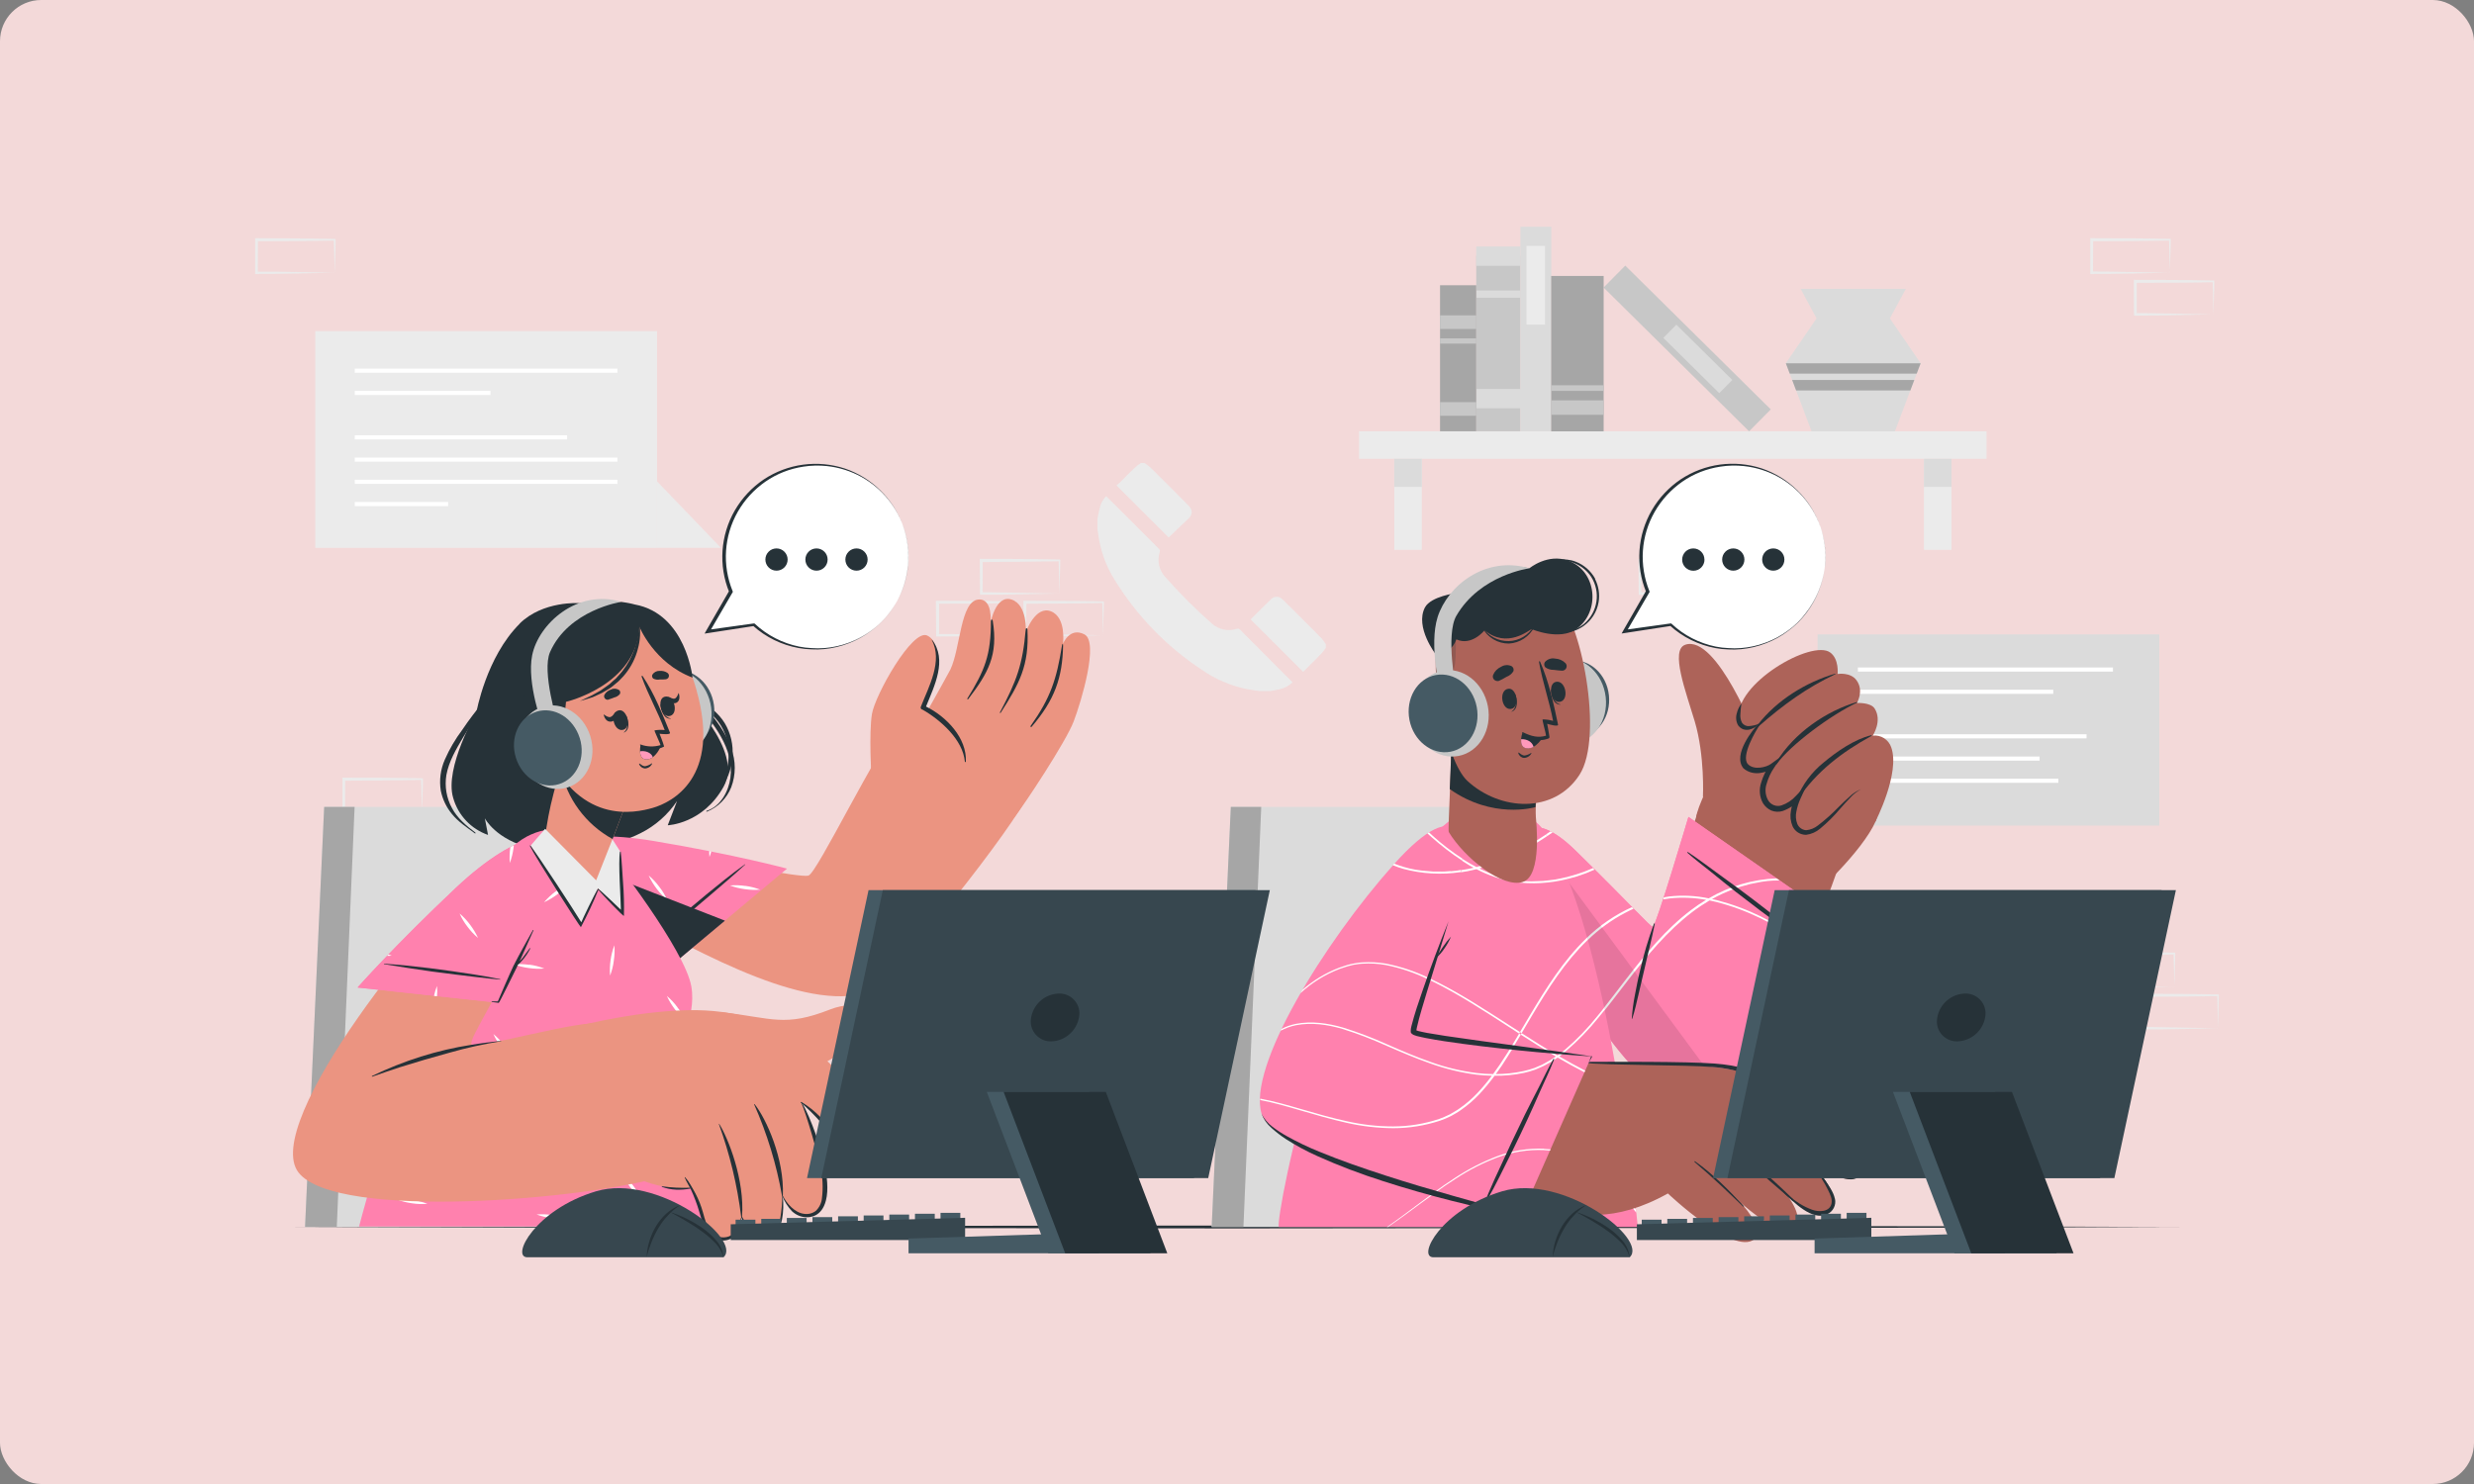 <?xml version="1.0" encoding="UTF-8"?>
<svg xmlns="http://www.w3.org/2000/svg" viewBox="0 0 300 180">
  <rect x="0" y="0" width="300" height="180" fill="#808080" stroke="none"/>
  <defs>
    <style>
      .cls-1 {
        fill: #ebebeb;
      }

      .cls-2 {
        fill: #f3d9d9;
      }

      .cls-3 {
        fill: #fff;
      }

      .cls-4 {
        fill: #eb9481;
      }

      .cls-5 {
        fill: #ff99ba;
      }

      .cls-6 {
        fill: #ff81ae;
      }

      .cls-7 {
        fill: #a6a6a6;
      }

      .cls-8 {
        fill: #ad6359;
      }

      .cls-9 {
        fill: #c7c7c7;
      }

      .cls-10 {
        fill: #dbdbdb;
      }

      .cls-11 {
        fill: #37474f;
      }

      .cls-12 {
        fill: #455a64;
      }

      .cls-13, .cls-14 {
        fill: #263238;
      }

      .cls-14 {
        opacity: .2;
      }

      .cls-14, .cls-15 {
        isolation: isolate;
      }

      .cls-15 {
        opacity: .1;
      }
    </style>
  </defs>
  <g id="BG">
    <rect class="cls-2" width="300" height="180" rx="5" ry="5"></rect>
  </g>
  <g id="illustrations">
    <g>
      <g id="freepik--background-complete--inject-18">
        <path class="cls-1" d="m263.67,119.67l-4.7.1-2.38.04c-.8.02-1.6,0-2.4.02h-.16v-.16l-.02-4.02v-.18h.18l4.74.02c1.58,0,3.16.04,4.74.06h.1v.1c0,.68-.03,1.36-.05,2.03l-.05,1.99Zm0,0l-.05-2.02c-.02-.67-.04-1.32-.05-1.98l.1.1c-1.58.02-3.16.06-4.74.06l-4.74.02.18-.18v4.01l-.16-.16c.78,0,1.56,0,2.35.02l2.33.06,4.79.08Z"></path>
        <path class="cls-1" d="m258.38,124.72l-4.7.1-2.39.04c-.79,0-1.6,0-2.4.02h-.16v-4.35h.18l4.74.03c1.58,0,3.16.04,4.74.06h.1v.1c0,.68-.03,1.36-.05,2.03l-.08,1.98Zm0,0l-.05-2.02c-.02-.67-.04-1.32-.05-1.98l.1.1c-1.58.02-3.16.06-4.74.06l-4.74.02.18-.18v4.01l-.16-.16c.78,0,1.56,0,2.35.02l2.35.04,4.77.1Z"></path>
        <path class="cls-1" d="m268.96,124.72l-4.7.1-2.38.04c-.8,0-1.6,0-2.4.02h-.16v-.16l-.02-4.01v-.18h.18l4.74.03c1.58,0,3.16.04,4.74.06h.1v.1c0,.68-.03,1.36-.05,2.03l-.05,1.98Zm0,0l-.05-2.02c0-.67-.04-1.32-.05-1.98l.1.1c-1.58.02-3.16.06-4.74.06l-4.74.02.18-.18v4.01l-.16-.16c.78,0,1.56,0,2.35.02l2.36.04,4.76.1Z"></path>
        <path class="cls-1" d="m128.47,71.99l-4.7.1-2.38.04h-2.56v-.16l-.02-4.01v-.18h.18l4.74.02c1.58,0,3.16.04,4.74.06h.1v.1c0,.68-.03,1.35-.05,2.02l-.05,2.01Zm0,0l-.05-2.03c0-.67-.04-1.32-.05-1.98l.1.1c-1.58,0-3.16.06-4.74.06l-4.74.03.18-.18-.02,4.01-.16-.16c.78,0,1.56,0,2.35.02l2.36.04,4.78.1Z"></path>
        <path class="cls-1" d="m123.17,77.05l-4.7.1-2.39.04c-.79,0-1.6,0-2.4.02h-.16v-.16l-.03-4v-.18h.18l4.74.02c1.58,0,3.16.04,4.74.06h.1v.1c0,.68-.03,1.35-.05,2.02l-.05,1.98Zm0,0l-.05-2.03c-.02-.67-.04-1.32-.05-1.98l.1.1c-1.58.02-3.16.06-4.74.06l-4.74.03.18-.18v4.01s-.17-.16-.17-.16c.78,0,1.56,0,2.35.02l2.35.04,4.77.1Z"></path>
        <path class="cls-1" d="m133.76,77.05l-4.7.1-2.38.04c-.8,0-1.6,0-2.4.02h-.16v-.16l-.02-4v-.18h.18l4.74.02c1.58,0,3.16.04,4.74.06h.1v.1c0,.68-.03,1.35-.05,2.02l-.05,1.98Zm0,0l-.05-2.03c0-.67-.04-1.32-.05-1.98l.1.1c-1.58.02-3.16.06-4.74.06l-4.74.03.18-.18-.02,4.01-.16-.16c.78,0,1.56,0,2.35.02l2.36.04,4.78.1Z"></path>
        <path class="cls-1" d="m51.16,98.51l-4.7.1-2.39.04c-.79,0-1.6,0-2.4.02h-.14v-4.35h.18l4.74.02c1.58,0,3.16.04,4.74.06h.1v.1c0,.68-.03,1.35-.05,2.02l-.09,1.99Zm0,0l-.05-2.03c0-.67-.04-1.32-.05-1.98l.1.1c-1.58.02-3.16.06-4.74.06l-4.74.03.18-.18-.02,4.01-.16-.16c.78,0,1.56,0,2.35.02l2.35.04,4.78.1Z"></path>
        <path class="cls-1" d="m208.35,71.99l-4.7.1-2.38.04c-.8.02-1.6,0-2.4.02h-.16v-.16l-.02-4.01v-.18h.18l4.74.02c1.58,0,3.16.04,4.74.06h.1v.1c0,.68-.03,1.36-.05,2.02l-.05,1.99Zm0,0l-.05-2.02c-.02-.67-.04-1.33-.05-1.98l.1.1c-1.58.02-3.16.06-4.74.06l-4.74.02.18-.18-.02,4.01-.16-.16c.78,0,1.56,0,2.35.02l2.36.04,4.78.1Z"></path>
        <path class="cls-1" d="m263.12,33.08l-4.7.1-2.39.04c-.79,0-1.6,0-2.4.02h-.16v-4.35h.18l4.74.02c1.58,0,3.16.04,4.74.06h.1v.1c0,.68-.03,1.36-.05,2.02l-.08,1.98Zm0,0l-.05-2.02c-.02-.67-.04-1.33-.05-1.98l.1.1c-1.58,0-3.16.06-4.74.06l-4.74.02.18-.18-.02,4.01-.16-.16c.78,0,1.56,0,2.35.02l2.35.04,4.78.1Z"></path>
        <path class="cls-1" d="m268.41,38.13l-4.7.1-2.38.04c-.8.02-1.6,0-2.4.02h-.16v-.16l-.02-4.01v-.18h.18l4.74.02c1.58,0,3.16.04,4.74.06h.1v.1c0,.68-.03,1.36-.05,2.02l-.05,1.99Zm0,0l-.05-2.02c0-.67-.04-1.33-.05-1.98l.1.1c-1.58.02-3.16.06-4.74.06l-4.74.02.18-.18v4.01l-.16-.16c.78,0,1.56,0,2.35.02l2.36.04,4.76.1Z"></path>
        <path class="cls-1" d="m40.58,33.08l-4.7.1-2.38.04c-.79,0-1.6,0-2.4.02h-.16v-4.35h.18l4.74.03c1.58,0,3.16.04,4.74.06h.1v.1c0,.68-.03,1.36-.05,2.03l-.07,1.98Zm0,0l-.05-2.02c0-.67-.04-1.33-.05-1.98l.1.1c-1.58.02-3.16.06-4.74.06l-4.74.02.18-.18-.02,4.01-.16-.14h2.34l2.36.04,4.78.1Z"></path>
        <g id="freepik--ZZtZDI--inject-18">
          <path class="cls-1" d="m156.72,82.78c-.44.42-.98.7-1.58.83-.36.09-.76.15-1.14.21h-1.3c-.53-.08-1.07-.15-1.59-.25-1.94-.42-3.78-1.21-5.41-2.35-4.29-2.84-7.9-6.58-10.58-10.96-.9-1.45-1.52-3.05-1.83-4.73-.08-.44-.14-.88-.21-1.33v-1.3c.11-.5.19-1,.33-1.49.13-.46.38-.88.72-1.22.06.06.12.1.18.16,2.06,2.06,4.13,4.12,6.19,6.18.14.11.19.3.12.47-.32,1.04-.07,2.17.67,2.97,1.76,2,3.65,3.89,5.65,5.65.81.74,1.95.99,3,.66.15-.04.26-.06.39.06,2.11,2.12,4.22,4.23,6.34,6.35.01.01.03.04.06.08Z"></path>
          <path class="cls-1" d="m160.77,78.15v.43c-.19.27-.39.53-.61.77-.64.66-1.3,1.3-1.94,1.95l-.2.19-6.37-6.36c.83-.82,1.67-1.67,2.52-2.49.38-.36.98-.33,1.34.05,0,0,.01.01.02.02.48.47.95.94,1.43,1.41,1.11,1.11,2.22,2.21,3.32,3.33.18.22.34.45.48.69Z"></path>
          <path class="cls-1" d="m144.08,62.94c-.79.76-1.59,1.51-2.37,2.25l-6.32-6.31c.14-.13.3-.26.45-.4.58-.58,1.15-1.17,1.74-1.73.24-.21.49-.41.76-.59h.43c.24.15.47.31.69.5,1.55,1.53,3.09,3.07,4.62,4.62.58.58.58,1.1,0,1.67Z"></path>
        </g>
        <polygon class="cls-1" points="38.23 66.45 79.67 66.45 79.67 40.16 38.23 40.16 38.23 40.16 38.23 66.45 38.23 66.45"></polygon>
        <polygon class="cls-1" points="87.42 66.45 79.67 66.45 79.67 58.38 87.42 66.45"></polygon>
        <rect class="cls-3" x="43.02" y="44.71" width="31.85" height=".5"></rect>
        <rect class="cls-3" x="43.02" y="47.41" width="16.46" height=".5"></rect>
        <rect class="cls-3" x="43.02" y="52.8" width="25.75" height=".5"></rect>
        <rect class="cls-3" x="43.02" y="55.5" width="31.85" height=".5"></rect>
        <rect class="cls-3" x="43.02" y="58.19" width="31.85" height=".5"></rect>
        <rect class="cls-3" x="43.02" y="60.89" width="11.32" height=".5"></rect>
        <rect class="cls-10" x="220.4" y="76.95" width="41.44" height="23.19"></rect>
        <polygon class="cls-10" points="212.64 100.14 220.4 100.14 220.4 92.06 212.64 100.14"></polygon>
        <rect class="cls-3" x="225.29" y="89.06" width="27.73" height=".5"></rect>
        <rect class="cls-3" x="225.29" y="91.76" width="22.03" height=".5"></rect>
        <rect class="cls-3" x="225.29" y="83.66" width="23.69" height=".5"></rect>
        <rect class="cls-3" x="225.29" y="80.96" width="30.93" height=".5"></rect>
        <rect class="cls-3" x="225.29" y="94.45" width="24.31" height=".5"></rect>
        <rect class="cls-1" x="164.8" y="52.31" width="76.09" height="3.34"></rect>
        <rect class="cls-1" x="169.07" y="55.65" width="3.34" height="11.04"></rect>
        <rect class="cls-10" x="169.07" y="55.65" width="3.34" height="3.41"></rect>
        <rect class="cls-1" x="233.3" y="55.65" width="3.34" height="11.04"></rect>
        <rect class="cls-10" x="233.3" y="55.65" width="3.34" height="3.41"></rect>
        <rect class="cls-9" x="179.01" y="31.04" width="5.36" height="21.27"></rect>
        <rect class="cls-10" x="179.01" y="29.9" width="5.36" height="2.34"></rect>
        <rect class="cls-10" x="179.01" y="35.24" width="5.36" height=".87"></rect>
        <rect class="cls-10" x="179.01" y="47.18" width="6.02" height="2.34"></rect>
        <rect class="cls-10" x="184.37" y="27.5" width="3.74" height="24.81"></rect>
        <rect class="cls-1" x="185.1" y="29.83" width="2.25" height="9.54"></rect>
        <rect class="cls-9" x="202.72" y="29.86" width="3.74" height="24.81" transform="translate(30.7 158.05) rotate(-45.33)"></rect>
        <rect class="cls-10" x="204.76" y="38.76" width="2.25" height="9.54" transform="translate(30.18 159.35) rotate(-45.33)"></rect>
        <rect class="cls-7" x="188.1" y="33.47" width="6.36" height="18.85"></rect>
        <rect class="cls-9" x="188.1" y="48.56" width="6.36" height="1.75"></rect>
        <rect class="cls-9" x="188.1" y="46.73" width="6.36" height=".68"></rect>
        <rect class="cls-7" x="174.62" y="34.6" width="4.39" height="17.71"></rect>
        <rect class="cls-9" x="174.62" y="48.78" width="4.39" height="1.65"></rect>
        <rect class="cls-9" x="174.62" y="38.25" width="4.39" height="1.65"></rect>
        <rect class="cls-9" x="174.62" y="41.04" width="4.39" height=".64"></rect>
        <polygon class="cls-10" points="232.9 44.06 232.42 45.32 232.13 46.09 231.65 47.36 229.78 52.31 219.67 52.31 217.8 47.36 217.32 46.09 217.03 45.32 216.55 44.06 220.28 38.62 218.34 35.03 231.11 35.03 229.17 38.62 232.9 44.06"></polygon>
        <polygon class="cls-7" points="232.9 44.06 232.42 45.32 217.03 45.32 216.55 44.06 232.9 44.06"></polygon>
        <polygon class="cls-7" points="232.13 46.09 231.65 47.36 217.8 47.36 217.32 46.09 232.13 46.09"></polygon>
      </g>
      <g id="freepik--Table--inject-18">
        <polygon class="cls-13" points="35.74 148.82 64.31 148.74 92.89 148.7 150.03 148.65 207.18 148.7 235.75 148.74 264.32 148.82 235.75 148.91 207.18 148.94 150.03 149 92.89 148.94 64.31 148.91 35.74 148.82"></polygon>
      </g>
      <g id="freepik--character-2--inject-18">
        <polygon class="cls-10" points="146.93 148.82 190.85 148.82 182.1 97.87 149.25 97.87 146.93 148.82"></polygon>
        <polygon class="cls-7" points="146.93 148.82 150.78 148.82 152.94 97.87 149.25 97.87 146.93 148.82"></polygon>
        <path class="cls-8" d="m185.09,107.86c4.97,11.1,16.98,29.52,22.35,24.96,8.04-6.82,13.48-21.92,15.63-28.03,1.21-3.42-16.21-9.14-17.28-6.04-1.52,4.41-3.9,13.63-5.28,14.94-.72.68-6.42-7.33-10.74-11.13-6.23-5.47-6.27,1.75-4.68,5.29Z"></path>
        <path class="cls-8" d="m227.43,99.65c-1.55,3.49-7.52,9.39-9.5,10.26-1.98.87-12.46-8.59-12.24-10.82.22-2.23,6.47-13.89,9.93-15.68,3.46-1.79,13.42,12.63,11.81,16.25Z"></path>
        <path class="cls-8" d="m206.5,96.64s.25-4.96-1-9.16c-1.05-3.53-3.01-8.64-1.14-9.28,3.85-1.31,8.74,11.46,8.74,11.46,0,0,1.25,5.98-2.45,7.61-2.32,1.02-4.15-.63-4.15-.63Z"></path>
        <path class="cls-8" d="m210.85,87.22c.25,2.01,2.47.56,2.47.56,0,0-2.7,2.86-1.64,4.82,1.03,1.89,3.65.05,3.84-.08-.14.15-2.55,2.84-1.28,4.71,1.32,1.94,3.63-.36,3.78-.51-.09.18-1.21,2.66.08,3.86,2.21,2.06,5.26-4.19,7.61-4.88,0,0,1.64,3.84,1.71,3.94,0,0,3.03-5.89,1.91-9-.32-.94-1.25-1.53-2.24-1.41,0,0,1.19-1.79.23-3.29-.49-.77-2.15-.67-2.15-.67,0,0,.89-1.47-.04-2.75-.74-1.03-2.3-.77-2.3-.77,0,0,.2-1.81-.9-2.61-2.23-1.62-11.64,3.79-11.1,8.09Z"></path>
        <path class="cls-13" d="m222.57,81.76s0-.06-.02-.05c-3.53,1.02-7.09,3.22-9.36,6.15-.08.1.05.26.15.17,2.93-2.56,5.71-4.59,9.23-6.26Z"></path>
        <path class="cls-13" d="m225.2,85.22s0-.08-.03-.07c-3.63,1.07-7.58,3.67-9.8,7.34-.08.13-.02.32.08.18,1.66-2.32,6.57-5.96,9.75-7.45Z"></path>
        <path class="cls-13" d="m217.96,97.03c2.27-3.44,5.41-5.8,8.98-7.77.04-.03,0-.09-.04-.08-2.01.48-4.16,1.97-5.73,3.28-1.48,1.18-2.63,2.73-3.33,4.49-.03.08.07.16.11.08Z"></path>
        <path class="cls-13" d="m213.25,87.78c-.09.11.18.12.09.24-.36.49-2.27,3.66-1.4,4.65.72.79,2.25.39,2.79,0l1.34-.97-.92,1.39c-.42.61-.73,1.28-.93,1.99-.22.65-.16,1.37.18,1.98.33.57,1.01.83,1.63.63.67-.23,1.28-.63,1.75-1.16l1.36-1.43-.82,1.79c-.23.5-.39,1.02-.49,1.55-.11.5-.07,1.03.12,1.51.19.43.6.72,1.07.75.52-.05,1.02-.25,1.43-.58.9-.69,1.75-1.45,2.54-2.27.41-.4.82-.81,1.26-1.19.41-.41.89-.72,1.43-.93-.51.26-.97.62-1.34,1.05-.4.41-.78.84-1.16,1.27-.75.89-1.57,1.72-2.47,2.46-.48.41-1.07.67-1.7.75-.71,0-1.35-.4-1.64-1.04-.25-.59-.32-1.24-.2-1.87.1-.6.27-1.18.52-1.74l.54.36c-.55.64-1.26,1.12-2.06,1.4-.45.14-.93.12-1.36-.05-.42-.18-.77-.49-1.02-.88-.43-.76-.51-1.68-.23-2.51.23-.78.59-1.51,1.06-2.17l.42.41c-.72.47-2.38,1.1-3.63.02-1.38-1.68,1.29-4.85,1.81-5.4Z"></path>
        <path class="cls-13" d="m213.32,87.79c-.39.15-.79.25-1.21.28-.34.04-.67-.12-.87-.4-.17-.33-.24-.7-.2-1.07.02-.41.06-.83.13-1.27-.27.36-.47.77-.57,1.21-.14.48-.08,1,.16,1.43.16.22.38.4.63.49.25.08.51.09.76.03.45-.11.85-.35,1.15-.71Z"></path>
        <path class="cls-6" d="m204.74,99.09l18.13,12.63s-10.83,22.44-17.52,22.38c-6.69-.06-16.36-16.87-19.69-24.13-3.33-7.27-1.35-13.42,5.4-6.8,6.75,6.62,9.16,9.35,9.38,9.26.41-.16,4.3-13.33,4.3-13.33Z"></path>
        <path class="cls-6" d="m222.87,111.72s-7.52,15.56-13.89,20.73c-1.28,1.04-2.51,1.66-3.63,1.64-6.69-.06-16.36-16.87-19.71-24.13-2.07-4.5-2.09-8.57-.21-9.45,1.16-.54,3.04.13,5.61,2.65,6.8,6.66,9.16,9.34,9.38,9.25.42-.17,4.32-13.33,4.32-13.33l18.13,12.63Z"></path>
        <path class="cls-3" d="m211.65,129.8c-.22.26-.45.51-.67.75-2.04,1.28-4.33,2.12-6.72,2.46-.66.07-1.32.1-1.98.08l-.41-.26c.79.05,1.58.03,2.37-.06.94-.1,1.87-.32,2.76-.64l.68-.22.66-.28c.22-.09.44-.17.66-.28l.63-.32c.71-.37,1.38-.78,2.03-1.24Zm-13.76-19.77c-2.07.94-3.96,2.24-5.58,3.83-1.05,1.03-2.02,2.15-2.9,3.33.04.08.09.16.14.24.89-1.2,1.88-2.33,2.95-3.38,1.36-1.33,2.9-2.46,4.59-3.34l.63-.32c.12-.06.24-.11.36-.16l-.19-.2Zm15.66,1.14c-1.72-.84-3.52-1.51-5.37-1.99-.19-.05-.39-.09-.58-.13-.13-.03-.25-.06-.38-.08-1.57-.33-3.17-.41-4.76-.24-.23.03-.46.07-.69.11-.03.08-.05.17-.08.25.26-.05.53-.09.8-.12,1.48-.16,2.97-.09,4.43.18l.39.07c.28.06.55.12.83.19,1.84.47,3.62,1.13,5.33,1.96,2.56,1.25,5.04,2.66,7.43,4.21.04-.06.07-.12.1-.18-2.39-1.55-4.87-2.96-7.43-4.21Zm1.88-4.63c-2.9.12-5.73.95-8.24,2.43l-.31.18c-.63.38-1.24.79-1.83,1.24-3.07,2.33-5.52,5.34-7.85,8.35-1.17,1.51-2.31,3.04-3.52,4.52-.09.11-.18.21-.26.32l.14.2c.1-.12.21-.24.31-.36,1.22-1.48,2.37-3,3.54-4.52,2.33-3.01,4.78-5.99,7.81-8.29.66-.5,1.35-.96,2.06-1.38.1-.06.2-.12.3-.17.83-.47,1.7-.87,2.6-1.2l.67-.24c.22-.08.45-.13.68-.2l.68-.19.72-.14c.92-.21,1.87-.31,2.82-.29h.04l-.36-.25Zm-22.25-1.25c-1.25.56-2.56.97-3.9,1.25l-.7.14c-.23.04-.47.06-.72.09l-.72.08-.72.03c-.65.05-1.31.03-1.96-.04l.06.24c3.03.22,6.06-.33,8.82-1.59-.04-.07-.11-.13-.18-.2h0Zm-5.16-4.45c-1.27.86-2.58,1.65-3.94,2.37v.29c1.45-.76,2.85-1.6,4.19-2.53-.09-.05-.17-.09-.25-.13h0Z"></path>
        <path class="cls-13" d="m218.58,113.82c-.48-.4-.96-.78-1.45-1.17-.99-.78-1.98-1.56-2.96-2.33-1.97-1.54-3.98-3.02-6.01-4.48-1.15-.83-2.28-1.7-3.47-2.48-.02-.02-.06-.01-.08.01-.02.02-.01.06.01.07.94.83,1.95,1.59,2.93,2.38s1.95,1.59,2.94,2.36c1.97,1.53,3.97,3.04,5.99,4.51.56.42,1.12.85,1.7,1.24.3.2.58.42.88.62s.62.36.92.58c.02,0,.04,0,.04-.01,0-.01,0-.03,0-.04-.49-.41-.95-.86-1.44-1.26Z"></path>
        <path class="cls-13" d="m200.57,112.01c-.69,1.87-1.26,3.78-1.7,5.73-.24.96-.42,1.93-.61,2.9-.19.96-.32,1.93-.39,2.91,0,.04.05.04.06,0,.3-.93.52-1.91.74-2.86s.46-1.92.67-2.86c.43-1.93.94-3.83,1.32-5.77,0-.03,0-.05-.03-.06-.03,0-.05,0-.06.03Z"></path>
        <path class="cls-15" d="m208.98,132.45c-1.28,1.04-2.51,1.66-3.63,1.64-6.69-.06-16.36-16.87-19.71-24.13-2.07-4.5-2.09-8.57-.21-9.45l23.55,31.93Z"></path>
        <path class="cls-6" d="m198.6,148.82h-43.53c-.48-.88,6.65-39.01,21.33-49.75,3.26-2.38,9.04-.85,10.64,1.47,8.08,11.64,11.56,48.28,11.56,48.28Z"></path>
        <path class="cls-3" d="m196.34,131.89c-1.09-.38-2.15-.83-3.19-1.33-1.46-.7-2.86-1.47-4.26-2.29l-.2-.12c-1.43-.85-2.86-1.75-4.27-2.65l-.2-.13-.95-.62c-3.22-2.07-6.4-4.19-9.84-5.85-1.7-.85-3.51-1.47-5.37-1.85-.94-.17-1.89-.22-2.84-.16-.24,0-.47.05-.72.08-.16.03-.32.05-.49.09.03-.06.05-.11.08-.17.13-.03.26-.05.39-.08.24-.03.48-.06.72-.08.96-.06,1.92-.01,2.86.15,1.88.37,3.71,1,5.43,1.85,3.46,1.65,6.65,3.78,9.87,5.84l.95.61.2.13c1.43.92,2.86,1.83,4.35,2.7l.2.12c1.36.79,2.75,1.54,4.17,2.22,1,.48,2.01.9,3.05,1.27l.05.26Zm-3.87-18.18l-.15.14c-2.76,2.69-4.82,5.97-6.77,9.25-.41.7-.82,1.4-1.24,2.09-.03.06-.06.12-.1.18-.53.89-1.06,1.77-1.61,2.64-.48.77-.99,1.52-1.53,2.25-.05.07-.1.14-.15.2-.54.73-1.13,1.44-1.75,2.1-.65.69-1.37,1.32-2.15,1.86l-.29.2c-.1.07-.2.12-.3.18l-.61.36c-.42.21-.86.4-1.3.56-1.81.6-3.7.91-5.6.91-1.9,0-3.79-.22-5.64-.64-1.79-.38-3.53-.89-5.28-1.4,0,.06-.03.11-.05.17,1.75.51,3.5,1.03,5.29,1.41,1.87.43,3.78.65,5.7.66,1.92,0,3.84-.31,5.66-.91.46-.16.9-.34,1.33-.56l.63-.36c.11-.06.21-.12.31-.19l.3-.21c.79-.55,1.52-1.18,2.18-1.88.67-.71,1.29-1.47,1.87-2.25.05-.07.1-.13.15-.2.51-.69.99-1.41,1.43-2.13.56-.87,1.07-1.75,1.61-2.64l.1-.18,1.24-2.1c1.95-3.28,4.01-6.53,6.74-9.18l.05-.04c-.03-.1-.06-.2-.09-.29Zm2.07,8.5c-.28.36-.56.69-.84,1.04-1.19,1.49-2.51,2.86-3.96,4.1-.29.23-.57.45-.87.66l-.19.13c-.41.29-.85.56-1.3.79l-.31.17c-.1.06-.22.1-.33.15l-.65.28c-.44.16-.9.29-1.36.39-1.11.24-2.24.36-3.38.36h-.28c-.67,0-1.35-.05-2.02-.13-1.89-.24-3.75-.68-5.54-1.33-1.79-.62-3.56-1.38-5.31-2.15-1.75-.79-3.54-1.47-5.37-2.04-.54-.15-1.07-.29-1.65-.39l-.05.15c.56.1,1.11.24,1.65.39,1.82.57,3.6,1.25,5.34,2.04,1.75.76,3.51,1.52,5.32,2.15,1.81.65,3.68,1.1,5.59,1.35.63.07,1.26.12,1.89.13h.28c1.2.02,2.4-.09,3.58-.34.47-.1.93-.24,1.39-.4l.67-.29c.11-.05.22-.09.33-.15l.32-.17c.49-.25.96-.54,1.4-.86l.19-.13c.27-.2.54-.4.81-.62,1.46-1.24,2.8-2.63,4-4.13.24-.29.48-.59.72-.89-.02-.09-.04-.19-.06-.29Zm-4.5-15.84c-.25.06-.5.12-.75.17l-.7.14c-.23.04-.47.06-.72.09l-.72.08-.72.03c-.95.06-1.9.01-2.83-.15-1.46-.25-2.88-.72-4.21-1.39l-.36-.18c-.25-.13-.5-.26-.74-.4-1.64-.96-3.18-2.09-4.59-3.36l-.16.16c1.43,1.28,2.98,2.42,4.63,3.4.17.1.36.2.52.29l.36.18c1.42.74,2.94,1.26,4.51,1.54,2.18.31,4.4.18,6.54-.36-.01-.08-.05-.16-.08-.24Zm-2.55-5.17c-1.9,1.28-3.93,2.35-6.06,3.2-.77.3-1.56.55-2.36.76l-.34.09c-.93.22-1.88.36-2.83.44l-.72.05c-.24.02-.47,0-.72,0h-.72l-.72-.06c-.86-.05-1.72-.19-2.55-.43-.05.07-.1.14-.15.21,2.86.72,5.85.71,8.71-.03l.36-.09c.71-.19,1.42-.42,2.11-.69,2.14-.86,4.18-1.94,6.09-3.22l-.12-.23Zm10.71,43.87c-.36,0-.74.03-1.12.04h-.03l-.22.02c-1.84.19-3.62.72-5.26,1.56-1.17.61-2.3,1.32-3.36,2.12h.23c1.01-.75,2.08-1.41,3.19-1.99,1.66-.85,3.46-1.37,5.31-1.55h.22c.36,0,.69-.04,1.04-.04,0-.06,0-.11,0-.17Zm.19,1.65c-.39-.49-.79-.98-1.21-1.46-.04-.05-.08-.1-.13-.14l-.15-.17c-1.25-1.46-2.69-2.74-4.28-3.82-.81-.53-1.67-.95-2.59-1.26-.23-.08-.46-.14-.69-.2s-.47-.11-.72-.15c-.47-.09-.96-.1-1.43-.14-1.93-.07-3.85.23-5.65.9-1.79.68-3.5,1.56-5.1,2.61-2.86,1.84-5.47,4.01-8.26,5.94h.12c2.78-1.89,5.37-4.02,8.21-5.83,1.59-1.05,3.3-1.92,5.08-2.59,1.79-.66,3.69-.96,5.6-.88.47.05.95.06,1.41.15.24.03.46.1.69.15s.46.13.68.2c.9.31,1.75.73,2.55,1.25,1.58,1.07,3,2.35,4.24,3.8.02.03.04.05.06.07l.13.14c.5.58.99,1.18,1.46,1.79,0-.11-.01-.23-.03-.35h0Z"></path>
        <path class="cls-8" d="m170.62,103.74c-8.86,10.25-20.81,28.36-15.93,32.36,8.02,6.58,31.46,10.38,36.84,11.02,2.32.28,6.97-14.89,5.42-16.85-1.55-1.96-26.33-3.35-26.5-4.87-.1-.86,3.67-8.37,6.09-17.57,2.78-10.61-3.42-6.98-5.92-4.09Z"></path>
        <path class="cls-8" d="m192.89,129.02s7.11-.05,11.76.13c2.6.1,7.03.67,8.9,1.62,2.8,1.41,13.61,9.13,11.79,11.79-1.64,2.41-10.09-5.4-10.09-5.4,0,0,9.22,7.13,6.71,9.67-2.51,2.54-10.88-7.55-10.88-7.55,0,0,9.31,7.52,6.31,9.74-2.27,1.67-10.36-7.04-10.36-7.04,0,0,7.95,6.53,5.69,8.34-2.51,2.01-10.47-5.56-10.47-5.56-6.52,3.65-11.1,2.71-14.32,1.67-.76-.27,4.96-17.4,4.96-17.4Z"></path>
        <path class="cls-13" d="m212.24,134.5c1.11.8,2.25,1.6,3.28,2.51s2.04,1.82,3,2.81c2.33,2.42,3.41,4.3,3.33,4.19-1.88-2.57-5.54-5.83-6.58-6.72-1.04-.9-2.03-1.84-3.07-2.73-.03-.04.01-.07.04-.05Z"></path>
        <path class="cls-13" d="m208.94,138.19c1.38,1.07,2.78,2.1,4.11,3.24s3.13,2.79,4.37,4.01c.09.09,0,.27-.1.18-1.29-1.17-3.2-2.78-4.51-3.94s-2.56-2.37-3.9-3.47c-.02,0,0-.04.03-.03Z"></path>
        <path class="cls-13" d="m205.53,140.85c2.19,1.54,4.09,3.49,5.91,5.44.09.1,0,.11-.11.02-1.93-1.84-3.43-3.31-5.85-5.37-.03-.04.02-.12.05-.09Z"></path>
        <path class="cls-13" d="m191.89,128.8c3.24-.02,12.77-.05,16.01.2,2.86.22,5.22.83,7.63,2.42,5.16,3.41,8.48,7.41,9.31,8.59.5.72,1.23,1.87.57,2.67-.81.97-3.8.02-6.96-2.83-.11-.1-.04-.17.08-.07,4.43,3.58,6.19,3.17,6.65,2.56.3-.4,0-1.07-.26-1.61-.43-.76-.96-1.46-1.57-2.09-2.03-2.18-4.29-4.14-6.72-5.86-2.61-1.94-5.71-3.11-8.95-3.36-3.32-.27-12.49-.19-15.8-.5-.07-.02-.06-.12.01-.13Z"></path>
        <path class="cls-13" d="m222.5,145.4c-.18-.88-.82-1.69-1.32-2.42-.61-.92-1.32-1.77-2.1-2.55-.03-.03-.09,0-.06.05.67.78,1.29,1.6,1.86,2.46.3.47.58.96.82,1.46.23.48.51,1.04.39,1.59-.23,1.05-1.57,1.03-2.36.74-.51-.19-1.01-.43-1.48-.72-.64-.41-1.24-.86-1.81-1.36-.05-.04-.18-.03-.13.02,1.18,1.12,3.42,3.46,5.25,2.61.72-.32,1.12-1.11.95-1.88Z"></path>
        <path class="cls-6" d="m193,128.1l-8.52,19.34s-29.77-6.72-31.5-12.37,7.6-20.77,16.02-30.21c8.28-9.27,9.5-2.98,7.44,4.19-2.06,7.17-5.44,15.44-5.06,16.06.38.62,21.61,2.99,21.61,2.99Z"></path>
        <path class="cls-3" d="m173.31,118.66c-.02.05-.04.11-.06.16-1.65-.81-3.41-1.41-5.21-1.77-.94-.17-1.89-.22-2.84-.16-.24,0-.47.05-.72.08s-.47.07-.69.14c-.47.1-.91.28-1.36.42-1.75.67-3.36,1.67-4.74,2.94l.23-.39c1.31-1.16,2.82-2.07,4.46-2.7.46-.14.91-.33,1.38-.43.23-.06.47-.09.72-.14s.48-.06.72-.08c.96-.06,1.92-.01,2.86.15,1.82.36,3.59.95,5.26,1.77Zm15.76,9.48l-.2-.12-.82-.48-.49-.06c.36.23.75.45,1.12.67l.2.12c1.07.63,2.15,1.23,3.25,1.79l.09-.2c-1.06-.55-2.11-1.12-3.15-1.73Zm-5.81-1.19c-.21.36-.43.72-.66,1.06-.48.77-.99,1.52-1.53,2.25-.05.07-.1.14-.15.2-.54.73-1.13,1.44-1.75,2.1-.65.69-1.37,1.32-2.15,1.86l-.29.2c-.1.07-.2.12-.3.18l-.61.36c-.42.21-.86.4-1.3.56-1.81.6-3.7.91-5.6.91-1.89,0-3.78-.22-5.63-.64-1.87-.4-3.7-.94-5.53-1.47-1.63-.47-3.27-.95-4.94-1.26v.17c1.66.31,3.28.79,4.9,1.26,1.83.54,3.67,1.07,5.54,1.49,1.87.43,3.78.65,5.7.66,1.92,0,3.84-.31,5.66-.91.46-.16.9-.34,1.33-.56l.63-.36c.11-.06.21-.12.31-.19l.3-.21c.79-.55,1.52-1.18,2.18-1.88.67-.71,1.29-1.47,1.87-2.25.05-.07.1-.13.15-.2.51-.69.99-1.41,1.43-2.13.24-.38.48-.77.72-1.15l-.28-.04Zm6.06.72c-.15.11-.3.23-.45.34l-.19.13c-.41.29-.85.56-1.3.79l-.31.17c-.1.06-.22.1-.33.15l-.65.28c-.44.16-.9.29-1.36.39-1.11.24-2.24.36-3.38.36h-.28c-.67,0-1.35-.05-2.02-.13-1.89-.24-3.75-.68-5.54-1.33-1.79-.62-3.56-1.38-5.31-2.15-1.75-.79-3.54-1.47-5.37-2.04-1.84-.53-3.8-.81-5.7-.44-.6.12-1.19.33-1.74.61-.04.07-.07.15-.1.22.59-.31,1.22-.54,1.87-.67,1.87-.36,3.8-.08,5.62.45,1.82.57,3.6,1.25,5.34,2.04,1.75.76,3.51,1.52,5.32,2.15,1.81.65,3.68,1.11,5.59,1.36.63.07,1.26.12,1.89.13h.28c1.2.02,2.4-.09,3.58-.34.47-.1.93-.24,1.39-.4l.67-.29c.11-.05.22-.09.33-.15l.32-.17c.49-.25.96-.54,1.4-.86l.19-.13c.19-.14.36-.28.56-.42l-.33-.04Zm-15.59-26.3c-.15-.14-.3-.27-.45-.41l-.19.13.5.45c1.17,1.04,2.41,2,3.72,2.85v-.26c-1.26-.82-2.45-1.74-3.57-2.74h0Zm2.18,4.29l-.72.05c-.24.02-.47,0-.72,0h-.72l-.72-.06c-.95-.06-1.88-.22-2.79-.49-.4-.12-.79-.25-1.18-.41l-.09.1-.08.09c.42.17.84.33,1.28.45,2.27.61,4.64.74,6.96.39,0-.09.03-.18.04-.26-.4.08-.83.13-1.26.16h0Zm11.3,33.67c-1.93-.07-3.85.24-5.65.91-1.79.68-3.5,1.56-5.1,2.61-.9.58-1.77,1.19-2.63,1.82l.14.04h0c.84-.61,1.69-1.19,2.56-1.74,1.59-1.05,3.3-1.92,5.08-2.59,1.79-.66,3.69-.96,5.6-.88.25.03.49.04.74.06l.07-.15c-.25-.02-.53-.04-.79-.06h0Z"></path>
        <path class="cls-13" d="m181.06,144.24c.29-.55.57-1.1.85-1.66.56-1.12,1.12-2.25,1.68-3.38,1.1-2.24,2.15-4.51,3.15-6.8.58-1.3,1.2-2.58,1.72-3.9.01-.03,0-.06-.03-.07-.03-.01-.06,0-.07.03h0c-.62,1.09-1.16,2.23-1.73,3.36s-1.16,2.23-1.71,3.36c-1.1,2.24-2.16,4.5-3.19,6.78-.29.64-.61,1.27-.87,1.92-.14.33-.29.66-.43.99s-.23.68-.36,1.01c0,.01,0,.03.01.04.01,0,.03,0,.04-.01h0c.29-.55.63-1.09.93-1.66Z"></path>
        <path class="cls-13" d="m185.12,146.11l-.6,1.35-.02.04h-.06c-2.82-.52-5.62-1.15-8.4-1.85s-5.54-1.49-8.28-2.37c-2.74-.87-5.43-1.89-8.05-3.07-1.32-.59-2.59-1.28-3.8-2.06-.61-.4-1.18-.84-1.72-1.33-.55-.47-.97-1.08-1.23-1.76.32.64.78,1.19,1.35,1.62.57.43,1.17.82,1.79,1.16,1.24.69,2.53,1.31,3.85,1.84,2.63,1.09,5.34,2.02,8.05,2.9s5.46,1.69,8.21,2.47c2.75.78,5.51,1.55,8.28,2.3l-.07.04.69-1.28Z"></path>
        <path class="cls-13" d="m192.66,128.86l.3-.77.03.05c-2.99-.2-5.97-.44-8.95-.75s-5.95-.65-8.91-1.1c-.74-.11-1.48-.24-2.22-.38-.36-.08-.74-.15-1.12-.25-.1-.03-.19-.06-.29-.1-.06-.02-.12-.04-.17-.08-.04-.02-.08-.05-.12-.08-.04-.03-.07-.07-.1-.11-.01-.03-.03-.06-.04-.09,0-.01,0-.03,0-.04-.01-.14,0-.27.02-.41.02-.1.04-.2.06-.29.38-1.49.86-2.89,1.35-4.3.97-2.83,2.03-5.63,3.15-8.41-.86,2.86-1.75,5.73-2.63,8.59-.42,1.43-.89,2.86-1.21,4.3-.02.09-.03.17-.05.26s0,.19-.02.15,0,0,0,0c0-.02-.01-.04-.02-.05,0-.04-.06-.07-.05-.06s-.02,0,0,0l.09.04.24.08c.36.09.72.16,1.07.23.72.13,1.46.25,2.2.36,1.48.22,2.95.43,4.43.63l4.44.6c2.96.39,5.92.82,8.88,1.25h.05l-.02.05-.39.69Z"></path>
        <path class="cls-13" d="m175.95,113.6c-.21.51-.48.99-.79,1.43-.3.46-.66.87-1.07,1.22.27-.48.56-.93.87-1.38.3-.45.63-.88,1-1.28Z"></path>
        <path class="cls-8" d="m184.63,106.99c-2.53.72-7.08-2.98-8.95-6.07-.13-.21.38-8.92.3-10.66,0-.36,11.01,2.15,11.01,2.15,0,0-.91,3.69-.75,6.71.01.26.83,7.17-1.61,7.86Z"></path>
        <path class="cls-13" d="m175.81,95.72c5.15,3.64,10.17,2.24,10.38,2.18.08-1.85.34-3.68.76-5.48,0,0-11.03-2.51-11.01-2.15.06.81-.03,3.16-.14,5.45Z"></path>
        <path class="cls-12" d="m186.93,85.24c.28,2.57,2.34,4.45,4.59,4.2s3.85-2.53,3.58-5.1c-.27-2.57-2.34-4.45-4.59-4.2s-3.86,2.53-3.58,5.1Z"></path>
        <path class="cls-9" d="m185.63,85.55c.32,2.86,2.6,4.95,5.11,4.68s4.3-2.81,3.97-5.68c-.33-2.86-2.6-4.95-5.11-4.68s-4.29,2.82-3.97,5.68Z"></path>
        <path class="cls-8" d="m174.45,77.18c-1.2,3.86.77,15.04,3.5,17.55,3.96,3.63,10.49,4.02,13.58-.75,3-4.63.17-19.15-2.89-21.43-4.5-3.37-12.42-1.06-14.2,4.63Z"></path>
        <path class="cls-13" d="m183.74,84.2s-.05.05-.04.08c.16.74.23,1.63-.4,2.01-.02,0,0,.05,0,.04.82-.28.72-1.45.44-2.13Z"></path>
        <path class="cls-13" d="m182.92,83.54c-1.22.14-.86,2.58.28,2.45s.75-2.57-.28-2.45Z"></path>
        <path class="cls-13" d="m188.09,83.61s.06.03.07.06c.09.76.32,1.61,1.04,1.76.02,0,.03.04,0,.04-.86,0-1.15-1.13-1.11-1.87Z"></path>
        <path class="cls-13" d="m188.65,82.71c1.2-.28,1.67,2.15.55,2.41s-1.57-2.17-.55-2.41Z"></path>
        <path class="cls-13" d="m181.79,82.57c.31-.14.61-.3.9-.48.34-.12.63-.36.82-.66.09-.22.01-.47-.18-.61-.41-.22-.92-.19-1.31.06-.43.19-.78.54-.96.98-.11.29.04.61.33.71.13.05.28.05.41,0Z"></path>
        <path class="cls-13" d="m189.42,81.35c-.34-.02-.68-.05-1.01-.1-.36.01-.71-.09-1.01-.3-.17-.17-.19-.43-.07-.64.31-.36.78-.52,1.24-.43.47.02.92.21,1.26.55.21.23.19.58-.04.78-.1.09-.23.14-.37.14Z"></path>
        <path class="cls-13" d="m184.16,91.28c.21.15.43.36.72.36.28-.05.55-.15.78-.31,0-.01.02-.01.04,0,.01,0,.01.02,0,.04-.17.34-.52.55-.9.56-.33-.03-.6-.26-.69-.58-.03-.04.02-.08.05-.06Z"></path>
        <path class="cls-13" d="m184.61,88.9c.48.55,1.16.87,1.89.88.31.01.63-.02.93-.1.06-.01.12-.03.17-.05.05-.01.11-.03.16-.05.08-.03.13-.1.13-.19h0s0-.05-.02-.08h0v-.06c-.08-.58-.26-1.46-.26-1.46.23.08,1.39.4,1.32.1-.53-2.51-1.12-5.27-2.18-7.64-.02-.04-.06-.05-.09-.04-.03.01-.05.04-.04.07.42,2.42,1.25,4.74,1.71,7.16-.41-.12-.84-.18-1.27-.18-.08.04.4,1.69.41,1.95,0,0,0,.02,0,.03-.96.27-1.74.09-2.79-.42-.08-.04-.13.01-.08.07Z"></path>
        <path class="cls-13" d="m187.04,89.45c-.25.46-.62.85-1.07,1.13-.25.14-.54.21-.83.18-.63-.07-.72-.62-.69-1.11.02-.26.08-.52.16-.77.73.44,1.58.64,2.43.57Z"></path>
        <path class="cls-5" d="m185.97,90.59c-.25.14-.54.21-.83.18-.63-.07-.72-.62-.69-1.11.67-.04,1.36.3,1.51.93Z"></path>
        <path class="cls-14" d="m176.29,81.15c-.44,1.11-1.35,3.72-1.86,3.9-.49-3.62-.51-6.91.39-8.93.37-.83.89-1.59,1.54-2.24.08.97.4,6.11-.07,7.27Z"></path>
        <path class="cls-13" d="m185.97,75.97c-.62,1.08-1.76,1.76-3.01,1.79-1.27.03-2.47-.59-3.16-1.65,0-.01-.03-.02-.04-.01-.01,0-.02.03-.01.04.63,1.19,1.88,1.93,3.22,1.92,1.32-.07,2.5-.85,3.09-2.02.02-.02,0-.06-.02-.07-.02-.02-.06,0-.07.02Z"></path>
        <path class="cls-13" d="m193.44,70.21c-.52-.95-1.35-1.69-2.36-2.08-1.4-.55-2.8-.18-4.18.21-.02,0-.03.01-.03.03s.01.03.03.03c1.18-.33,2.4-.6,3.6-.24,1,.3,1.86.93,2.44,1.79,1.18,1.84.82,4.27-.83,5.7-.95.78-2.18,1.13-3.41.98-.05,0-.07.06-.02.07,2.44.41,4.76-1.23,5.17-3.67.16-.96,0-1.95-.44-2.82h.02Z"></path>
        <path class="cls-13" d="m174.13,79.41s-2.59-3.33-1.34-5.73c.72-1.36,3.8-1.74,3.8-1.74,0,0,.72-1.58,3.15-2.6,2.44-1.02,5.73-.42,5.73-.42,0,0,2.19-1.82,4.69-.92,3.49,1.26,3.94,6.17,1.02,8.28-2.06,1.49-5.45.03-5.45.03-.29.09-2.97,2.42-5.71.14,0,0-1.56,1.96-3.42,1.1-.36,1.08-1.35,1.81-2.49,1.85Z"></path>
        <path class="cls-8" d="m176.79,86.29s-2.57-3.58-4.2-2.65c-1.63.93.36,6.13,2.28,6.8.99.43,2.14-.01,2.58-1,.01-.02.02-.05.03-.07l-.68-3.08Z"></path>
        <path class="cls-13" d="m173.19,85.12s-.04.04,0,.05c1.36.53,2.08,1.77,2.6,3.06-.41-.49-.96-.76-1.62-.27-.04.03,0,.08.04.07.48-.15,1.01.01,1.32.41.25.33.47.69.65,1.07.06.12.28.05.23-.09v-.03c0-1.74-1.37-4.13-3.22-4.28Z"></path>
        <path class="cls-9" d="m174.64,83.79s-1.39-5.55-.31-8.95c1.21-3.78,5.76-7.48,11.14-5.91,0,0-5.97.77-8.87,5.76-1.33,2.29-.05,8.91-.05,8.91l-1.9.2Z"></path>
        <path class="cls-9" d="m180.42,85.65c.54,2.86-1.04,5.56-3.55,6.04-2.51.48-4.98-1.43-5.53-4.3-.55-2.86,1.04-5.56,3.55-6.04,2.51-.48,4.98,1.44,5.53,4.3Z"></path>
        <path class="cls-12" d="m179.07,85.75c.49,2.57-.94,5.01-3.19,5.43s-4.48-1.31-4.97-3.87c-.49-2.56.93-5.01,3.19-5.43s4.48,1.3,4.97,3.87Z"></path>
      </g>
      <g id="freepik--character-1--inject-18">
        <polygon class="cls-10" points="36.99 148.82 80.91 148.82 72.15 97.87 39.31 97.87 36.99 148.82"></polygon>
        <polygon class="cls-7" points="36.99 148.82 40.84 148.82 43 97.87 39.31 97.87 36.99 148.82"></polygon>
        <path class="cls-13" d="m63.02,75.65c-4.08,4.06-5.25,10.74-5.25,10.74,0,0-3.91,6.73-2.82,10.38.59,2.1,2.17,3.79,4.23,4.5l-.39-2.02s1.31,2.6,5.69,3.64c4.38,1.05,10.17-.3,13.19-1.83,1.79-.89,3.31-2.24,4.43-3.9l-1.13,2.94s4.25-.15,6.77-4.67c2.52-4.52-4.73-11.02-5.34-12.42s-1.4-11.6-12.13-9.84c.01-.03-4.44-.32-7.26,2.47Z"></path>
        <path class="cls-13" d="m57.65,100.99c-1.12-.83-2.22-1.79-2.84-2.97-.67-1.22-.91-2.64-.68-4.02.3-1.65,1.17-3.11,2.01-4.53s1.86-2.86,2.71-4.36c.05-.08-.08-.15-.14-.09-.95,1.12-1.84,2.29-2.66,3.51-.84,1.12-1.55,2.33-2.11,3.61-.52,1.18-.69,2.48-.49,3.76.21,1.04.67,2,1.34,2.82.79.98,1.79,1.61,2.79,2.36.06.05.12-.04.06-.09Z"></path>
        <path class="cls-13" d="m88.67,90.77c-1.29-3.76-4.65-6.14-6.72-9.42-1.11-1.77-1.97-3.73-3.42-5.27-.04-.04-.11.03-.08.07,1.19,1.39,1.88,3.05,2.74,4.65.92,1.58,1.99,3.06,3.19,4.42,2.13,2.55,4.67,5.57,4.19,9.14-.23,1.65-1.2,3.47-2.89,3.99-.06.02-.03.13.04.1,1.35-.54,2.41-1.61,2.95-2.96.57-1.52.57-3.19,0-4.71Z"></path>
        <path class="cls-13" d="m88.82,91.78c.12-1.42-.21-2.85-.94-4.07-.74-1.21-1.9-2.08-3.07-2.86-1.34-.89-2.76-1.74-3.61-3.15-.04-.06-.12,0-.09.06,1.35,2.33,3.94,3.42,5.67,5.39,1.99,2.25,1.99,5.51.62,8.08-.87,1.57-2.1,2.9-3.58,3.9-.03,0,0,.05.03.04,2.53-1.66,4.76-4.22,4.97-7.38Z"></path>
        <path class="cls-4" d="m72.59,108.89c10.87,5.97,23.88,13.45,31.85,11.69,3.53-.78,19.4-21.58,20.08-23.99.58-2.07-13.79-10.38-15.4-8.75-2.71,2.73-10.03,18.11-11.1,18.37s-10.2-1.59-19.69-3.31c-9.14-1.64-13.28,1.85-5.73,5.99Z"></path>
        <path class="cls-4" d="m122.97,99.18c1.24-1.56,6.29-9.22,7.22-11.66s3.1-9.67,1.3-10.58-2.59,1.15-2.59,1.15c0,0,.43-3.2-1.46-3.94-1.89-.74-3.04,2.51-3.04,2.51,0,0,.2-3.32-1.74-3.94s-2.55,2.86-2.55,2.86c0,0,.33-3.02-1.48-2.86-2.18.21-2.15,5.85-3.38,8.48-.28.59-6.52,11.67-6.52,11.67l14.24,6.32Z"></path>
        <path class="cls-13" d="m120.16,75.3c0,4.15-.72,5.97-2.86,9.43-.04.06.05.14.1.08,2.43-3.19,3.66-5.34,2.98-9.52-.05-.2-.21-.19-.21.01Z"></path>
        <path class="cls-13" d="m124.38,76.33c-.36,4.3-1.12,6.29-3.13,10.08-.03.05.06.11.09.05,2.28-3.55,3.46-5.73,3.25-10.08.01-.2-.2-.25-.21-.05Z"></path>
        <path class="cls-13" d="m128.78,78.28c-.66,4.15-1.39,6.35-3.81,9.78-.03.03-.02.08.01.11.03.03.08.02.11-.01h0c2.81-3.26,3.75-6,3.82-9.85,0-.26-.08-.29-.13-.03Z"></path>
        <path class="cls-4" d="m105.66,94.12s-.3-5.19.07-7.5,4.92-10.41,6.71-9.53c2.33,1.14.63,6.33-.54,8.77,0,0,5.39,2.63,4.98,6.62-.42,3.99-11.21,1.64-11.21,1.64Z"></path>
        <path class="cls-13" d="m112.98,77.61c1.38,2.57-.36,5.67-1.32,8.12-.05.12,0,.26.12.32.03.01.05.02.08.02,2.19,1.25,4.91,3.66,5.14,6.31,0,.03.03.06.06.06.03,0,.06-.03.06-.06.14-2.86-2.35-5.46-4.83-6.68,1.02-2.51,2.62-5.68.72-8.1-.03-.01-.05,0-.04.01Z"></path>
        <path class="cls-6" d="m95.43,105.36l-13.08,10.96s-7.99-4.15-13.88-8.93c-5.9-4.77.63-7.09,10.76-5.39,10.13,1.7,16.2,3.36,16.2,3.36Z"></path>
        <path class="cls-3" d="m79.94,107.56c-.37-.51-.8-.97-1.28-1.37.53,1.14,1.29,2.15,2.25,2.97-.26-.57-.58-1.11-.97-1.6Zm-11.46-.16l.16.12c.1-.11.21-.23.3-.36-.16.08-.32.15-.47.25h0Zm21.9.06c-.62-.09-1.25-.11-1.87-.06.58.22,1.19.37,1.81.45.62.09,1.25.11,1.87.06-.59-.22-1.2-.38-1.82-.46h0Zm-4.38-4.24c0,.24,0,.48.03.72.09-.21.16-.43.22-.66l-.25-.06Z"></path>
        <path class="cls-13" d="m79.43,113.98c2.66-2.56,5.5-4.93,8.39-7.24.82-.65,1.65-1.29,2.51-1.9.03-.02.06,0,.03.03-1.35,1.25-2.76,2.44-4.16,3.64s-2.82,2.4-4.25,3.56c-.81.66-1.62,1.32-2.45,1.96-.05.03-.1-.02-.06-.05Z"></path>
        <path class="cls-13" d="m87.91,111.67l-5.56,4.65s-7.99-4.15-13.88-8.92c-2.09-1.69-2.62-3.08-1.98-4.08l21.42,8.35Z"></path>
        <path class="cls-6" d="m85.22,148.77h-41.68s9.06-34.97,17.44-44.82c.19-.23.38-.44.57-.64.04-.05.08-.08.11-.12.65-.69,1.4-1.28,2.24-1.73.15-.08.29-.15.45-.22,3.22-1.49,6.64-.25,9.1,1.85.78.67,9.62,12.17,10.38,16.55.68,3.87-1.94,8.03-1.94,8.03l3.33,21.1Z"></path>
        <path class="cls-13" d="m75.65,126.17c-1.77.17-3.53.48-5.26.91-.86.23-1.7.49-2.54.78-.42.14-.84.27-1.26.4-.44.14-.9.23-1.36.26-.02,0-.03.01-.03.03,0,.02.01.03.03.03.44.02.88,0,1.31-.04.42-.05.83-.13,1.24-.24.87-.23,1.73-.49,2.6-.72,1.75-.47,3.51-.93,5.29-1.27.04,0,.07-.05.06-.09,0-.04-.05-.07-.09-.06h0Z"></path>
        <path class="cls-13" d="m80.05,127.71c-1.46-.14-2.94-.2-4.41-.18-.72.02-1.46.08-2.2.15-.36.04-.72.08-1.05.13s-.76.15-1.14.2c-.04,0-.04.07,0,.06.36-.03.73,0,1.1-.02l1.1-.04c.72-.02,1.46-.04,2.2-.07,1.47-.06,2.93-.11,4.4-.12.08,0,.07-.11,0-.12Z"></path>
        <path class="cls-3" d="m57.01,112.17c-.2-.25-.4-.5-.62-.72l-.15.32c.14.22.3.44.45.65.37.5.8.96,1.28,1.36-.26-.57-.58-1.12-.96-1.62Zm4.84-9.17c-.07.56-.08,1.12-.04,1.69.22-.59.37-1.2.45-1.82,0-.09.03-.19.04-.28-.15.13-.3.27-.45.42Zm12.65,11.65c-.22.59-.38,1.2-.46,1.82-.09.62-.11,1.25-.06,1.87.22-.59.38-1.2.45-1.82.1-.62.12-1.25.07-1.87Zm-7.97,20.17c-.22.58-.37,1.19-.45,1.81-.09.62-.11,1.25-.06,1.87.43-1.18.6-2.43.51-3.68Zm-13.54-15.23c-.22.59-.37,1.2-.45,1.82-.09.62-.11,1.25-.06,1.87.22-.59.37-1.2.45-1.82.09-.62.11-1.25.06-1.87Zm11.21-2.56c-.62-.09-1.25-.11-1.87-.06.58.22,1.19.37,1.81.45.62.09,1.25.11,1.87.06-.58-.23-1.19-.39-1.81-.47h0Zm15,17.2c-.62-.09-1.25-.11-1.87-.06,1.18.43,2.43.6,3.68.51-.58-.22-1.19-.37-1.81-.46h0Zm-27.99-1.64c-.61-.09-1.22-.11-1.84-.06h-.04.03c.58.21,1.18.36,1.79.44.62.09,1.25.11,1.87.06-.59-.21-1.2-.36-1.82-.43Zm15.73,14.78c-.62-.09-1.25-.11-1.87-.06,1.18.43,2.44.6,3.69.5-.59-.22-1.21-.37-1.83-.45h.01Zm-16.92-1.81c-.62-.09-1.25-.11-1.87-.06.58.22,1.19.37,1.81.45.62.1,1.25.12,1.87.06-.59-.22-1.2-.37-1.83-.45h.01Zm17.32-37.41c-.5.38-.96.81-1.37,1.29.57-.26,1.11-.58,1.61-.96.5-.37.96-.81,1.36-1.29-.57.26-1.1.59-1.6.97Zm4.46,19.17c-.5.37-.96.8-1.36,1.28.57-.26,1.11-.58,1.6-.97.5-.37.96-.8,1.36-1.28-.57.26-1.11.59-1.6.97h0Zm-15.64,11.71c-.51.37-.96.8-1.36,1.28.57-.26,1.1-.59,1.6-.97.5-.37.96-.8,1.37-1.28-.57.25-1.12.58-1.61.97h0Zm25.98-16.86c-.37-.51-.8-.97-1.28-1.37.53,1.14,1.29,2.15,2.25,2.97-.26-.57-.58-1.1-.97-1.59h0Zm-5.33,21.68c-.37-.5-.8-.96-1.28-1.37.25.57.57,1.12.96,1.61.37.5.8.96,1.28,1.36-.26-.57-.58-1.1-.96-1.6Zm-15.7-17.06c-.37-.51-.8-.97-1.28-1.37.25.57.58,1.11.97,1.61.37.51.8.96,1.28,1.36-.26-.57-.59-1.11-.97-1.6Z"></path>
        <path class="cls-4" d="m60.12,104.22c-8.02,6.46-28.55,32.08-23.92,38,4.63,5.92,35.4,3.22,44.34.42,2.66-.83-4.59-17.69-7.46-18.47-2.39-.65-15.65,3.27-15.91,2.51-.29-.87,3.28-5.66,7.81-16.05,5.23-11.98-1.31-9.26-4.85-6.41Z"></path>
        <path class="cls-4" d="m87.56,122.77c6.13.72,7.59,1.83,13.08-.32,3.6-1.41,6.05.29,3.41,3.33-4.3,4.97-12.4,5.73-15.29,5.17l-1.21-8.18Z"></path>
        <path class="cls-4" d="m70.38,124.39s7.6-1.97,14.2-1.86c4.57.08,14.49,1.35,21.22,13.2,1.6,2.81,1.88,7.95-2.4,4.3-3.04-2.59-4.18-5.15-6.22-6.33,0,0-.42,6.58-3.3,8.07-2.52,1.3-5.13,2.42-7.8,3.36-.28-.45-.54-.92-.76-1.4,0,0-2.82,1.14-7.16-.44l-7.78-18.89Z"></path>
        <path class="cls-4" d="m88.93,123.3c1.79,1.6,5.49,5.06,7.52,8.95,2.28,4.32,5.5,13.25,2.3,14.9-2.35,1.21-3.88-2.09-3.88-2.09,0,0,.56,3.97-1.79,4.6-2.15.57-3.18-2.06-3.18-2.06,0,0-.08,2.47-2.26,2.62-2.62.18-2.03-5.01-4.84-7.13-.63-.48,6.14-19.79,6.14-19.79Z"></path>
        <path class="cls-13" d="m91.5,133.92c1.43,1.79,3.62,6.66,3.43,11.08,0,.1-.08.15-.1.06-.67-3.82-1.81-7.55-3.38-11.1,0-.01,0-.03,0-.04.01,0,.03,0,.04,0h0Z"></path>
        <path class="cls-13" d="m87.21,136.32c1.07,1.67,3.11,6.8,2.77,11.26,0,.1-.09.14-.1.05-.47-3.85-1.38-7.64-2.71-11.29,0-.01.01-.03.02-.03,0,0,.01,0,.02,0Z"></path>
        <path class="cls-13" d="m97.19,133.67c1.79,1.07,2.79,2.34,4.12,3.89.65.78,1.34,1.52,2.08,2.22.67.63,1.67,1.57,2.67,1.12.56-.25.72-.92.76-1.48.04-.63-.05-1.26-.27-1.85,0-.03.04-.05.05-.02.22.52.36,1.07.43,1.63.09.53,0,1.07-.22,1.55-.56.99-1.85.8-2.66.28-.48-.33-.92-.71-1.33-1.13-.4-.39-.78-.8-1.15-1.21-.76-.86-1.46-1.76-2.21-2.62-.73-.82-1.51-1.6-2.34-2.32-.03-.03.01-.08.05-.06Z"></path>
        <path class="cls-13" d="m99.47,141.49c-.21-1.23-1.73-6.51-2.33-7.79,0-.01,0-.03.01-.04.01,0,.03,0,.04.01,1.14,1.82,2.57,6.22,2.82,7.58s.49,3.04.14,4.37c-.52,2.01-1.96,2.05-2.47,2.02-.61-.04-1.19-.3-1.64-.72-.51-.54-.91-1.17-1.17-1.86,0-.03.03-.06.05-.03.49.97,1.45,2.06,2.58,2.2.51.08,1.02-.05,1.43-.36.42-.41.69-.95.74-1.54.16-1.28.09-2.58-.19-3.85Z"></path>
        <path class="cls-13" d="m89.98,147.58c.22.31.58,1.3,1.45,1.71.61.35,1.36.38,2,.07.6-.37,1.03-.96,1.2-1.64.14-.87.22-1.76.23-2.64,0-.04.05-.05.06,0,.11.96.08,1.93-.1,2.88-.17.75-.64,1.4-1.29,1.81-.7.38-1.56.34-2.22-.11-.33-.23-1.27-1.25-1.43-2.05,0-.03.1-.04.11-.03Z"></path>
        <path class="cls-13" d="m83.07,142.78c.26.29.48.6.67.94.21.36.41.7.6,1.06.38.72.68,1.48.9,2.27.23.79.41,1.65.95,2.3.52.66,1.4.91,2.19.62.41-.16.74-.46.96-.84.25-.41.41-.87.48-1.34,0-.01,0-.03.02-.04s.03,0,.04.02c0,0,0,.01,0,.02-.03.43-.1.86-.22,1.27-.14.37-.37.7-.67.96-.65.5-1.52.59-2.26.24-.8-.36-1.25-1.17-1.53-1.97-.31-.89-.52-1.81-.87-2.69-.18-.47-.36-.93-.58-1.38s-.53-.91-.72-1.39c-.02-.03.02-.07.05-.04Z"></path>
        <path class="cls-13" d="m80.27,143.89c1.13.16,2.28.22,3.42.17.04,0,.06.1.02.11-.57.11-1.14.15-1.72.13-.58-.02-1.16-.14-1.71-.33-.05-.03-.05-.09-.01-.08Z"></path>
        <path class="cls-13" d="m45.11,130.51c1.91-.92,3.89-1.71,5.92-2.35,2.01-.63,4.05-1.11,6.13-1.43,1.19-.2,2.37-.34,3.58-.48.04,0,.04.05,0,.05-2.09.34-4.15.79-6.18,1.37-2.02.55-4.04,1.14-6.04,1.77-1.13.36-2.25.76-3.37,1.15-.04.03-.08-.05-.04-.07Z"></path>
        <path class="cls-6" d="m43.37,119.78l16.97,1.84s4.33-7.88,6.58-15.14c2.25-7.26-4.14-5.85-11.62,1.19-7.47,7.04-11.93,12.1-11.93,12.1Z"></path>
        <path class="cls-6" d="m43.37,119.78l16.97,1.84s4.33-7.88,6.58-15.14c2.25-7.26-4.14-5.85-11.62,1.19-7.47,7.04-11.93,12.1-11.93,12.1Z"></path>
        <path class="cls-3" d="m61.88,102.76s0,.04,0,.05c-.09.62-.11,1.25-.06,1.87.22-.59.37-1.2.45-1.82,0-.11.03-.21.04-.32l-.43.21Zm-8.89,16.83c-.16.39-.28.79-.36,1.21l.36.04c.04-.41.04-.83,0-1.24Zm-5.89-3.82h0l-.16.17c.19,0,.36,0,.56-.03-.14-.05-.26-.1-.4-.14Zm15.23,1.19c.1.04.2.08.31.11.02-.05.04-.09.06-.14-.12,0-.25.01-.37.03h0Zm-5.32-4.79c-.37-.5-.8-.96-1.28-1.37.25.58.58,1.12.96,1.61.37.5.8.96,1.28,1.36-.26-.57-.59-1.1-.96-1.6h0Z"></path>
        <path class="cls-13" d="m59.65,121.46h.72c.08-.22,1.54-3.58,1.89-4.3.74-1.47,1.56-2.9,2.36-4.34.03-.05.1,0,.07.03-.57,1.25-1.11,2.51-1.69,3.77.14-.17.29-.34.43-.51.28-.36.54-.72.81-1.1.03-.03.08,0,.06.04-.26.52-.58,1-.96,1.43-.16.19-.34.37-.53.53-.05.1-.09.21-.14.31-.36.72-2.12,4.33-2.19,4.32l-.82-.1c-.06.01-.06-.1-.01-.1Z"></path>
        <path class="cls-13" d="m46.57,116.89c3.68.25,7.35.75,11,1.32,1.04.16,2.06.35,3.09.56.03,0,.03.05,0,.05-1.83-.16-3.66-.4-5.49-.62s-3.67-.47-5.5-.76c-1.03-.16-2.07-.32-3.09-.49-.04,0-.04-.06,0-.06Z"></path>
        <path class="cls-4" d="m66.07,101.73c.06.74,2.84,5.92,6.16,6.24,1.07.1,1.9-5.78,1.9-5.78l.16-.42,2.23-5.88-6.48-5.6-.94-.75s-.5,1.65-1.11,3.71c-.03.1-.06.19-.09.29s-.07.23-.1.33c-.09.31-.19.62-.28.93-.07.24-.14.47-.2.72s-.13.5-.2.75c-.47,1.79-.82,3.61-1.04,5.45Z"></path>
        <path class="cls-13" d="m67.98,93.24c.75,3.63,3.05,6.75,6.3,8.53l2.23-5.88-6.48-5.6-.94-.75s-.5,1.65-1.11,3.71Z"></path>
        <path class="cls-12" d="m78.48,86.86c.57,2.51,2.83,4.16,5.04,3.66,2.21-.5,3.54-2.95,2.97-5.47s-2.83-4.16-5.04-3.66-3.54,2.95-2.97,5.47Z"></path>
        <path class="cls-9" d="m77.22,87.31c.64,2.8,3.14,4.63,5.61,4.07s3.94-3.28,3.31-6.09-3.14-4.63-5.6-4.07c-2.46.56-3.94,3.28-3.31,6.09Z"></path>
        <path class="cls-4" d="m84.46,83.72c3.01,10.62-3.01,13.61-5.3,14.27-2.08.59-9.23,2.32-13.32-7.93-4.09-10.25-.1-15.01,4.58-16.6s11.04-.35,14.05,10.27Z"></path>
        <path class="cls-13" d="m80.76,82.39c-.25.03-.51.04-.76.03-.27.05-.54.01-.78-.11-.14-.11-.19-.3-.12-.47.19-.3.52-.48.87-.46.35-.04.71.05,1,.26.18.15.2.42.05.6-.07.08-.16.13-.26.15Z"></path>
        <path class="cls-13" d="m73.76,84.86c.24-.08.48-.16.72-.26.27-.06.5-.2.68-.41.09-.16.06-.35-.07-.48-.29-.2-.67-.24-.98-.08-.34.1-.63.33-.81.63-.11.2-.03.46.18.57.09.05.2.06.3.04Z"></path>
        <path class="cls-13" d="m75.91,86.73s-.05.05-.04.08c.23.72.36,1.58-.21,2-.02,0,0,.05.02.04.76-.34.56-1.49.23-2.12Z"></path>
        <path class="cls-13" d="m75.04,86.16c-1.19.24-.62,2.6.49,2.37s.51-2.58-.49-2.37Z"></path>
        <path class="cls-13" d="m74.61,86.4c-.17.19-.32.47-.56.56s-.56-.1-.8-.29c-.03-.02-.04,0-.04.04.1.45.39.87.89.82s.68-.52.68-1.01c0-.09-.1-.19-.17-.12Z"></path>
        <path class="cls-13" d="m80.1,85.44s.07.02.07.05c.15.74.44,1.56,1.16,1.64.02,0,.03.04,0,.04-.83.08-1.21-1.02-1.24-1.74Z"></path>
        <path class="cls-13" d="m80.56,84.52c1.15-.36,1.79,1.97.72,2.31s-1.68-2.01-.72-2.31Z"></path>
        <path class="cls-13" d="m81.1,84.54c.22.07.46.25.69.2s.38-.36.48-.65c0-.03.04,0,.04,0,.14.44.12.95-.29,1.15s-.76-.12-.99-.53c-.04-.06-.01-.21.08-.17Z"></path>
        <path class="cls-13" d="m77.56,92.62c.21.14.43.36.72.31.27-.06.53-.18.76-.34,0-.01.02-.01.04,0,.01,0,.01.02,0,.04h0c-.16.34-.49.56-.86.58-.33-.02-.61-.23-.72-.54-.03-.04.03-.06.06-.05Z"></path>
        <path class="cls-13" d="m79.97,88.98s.43,1.05.56,1.56c0,.05-1.76.91-2.9-.14-.02-.02-.03-.05-.01-.08.02-.02.05-.03.08-.01h0c.77.28,1.61.3,2.39.07,0-.15-.79-1.77-.72-1.79.41-.07.82-.08,1.23-.04-.83-2.21-2.01-4.27-2.8-6.48-.02-.04,0-.08.04-.09.03-.01.07,0,.09.03,1.39,2.07,2.4,4.6,3.31,6.86.12.28-1.02.16-1.26.13Z"></path>
        <path class="cls-13" d="m80.07,90.62c-.19.48-.5.89-.9,1.22-.22.17-.49.26-.77.27-.61,0-.77-.5-.79-.98,0-.25.01-.5.06-.75.75.34,1.59.42,2.4.24Z"></path>
        <path class="cls-5" d="m79.17,91.84c-.22.17-.49.26-.77.27-.61,0-.77-.5-.79-.98.63-.11,1.34.13,1.56.71Z"></path>
        <path class="cls-13" d="m66.34,89.7c2.06.13,2.29-4.57,2.29-4.57,0,0,8.59-2,8.9-9.12,0,0,1.77,4.42,6.45,6.18,0,0-.78-7.73-7.01-8.87,0,0-7.8-2.31-11.72,4-3.92,6.32-.28,12.28,1.1,12.37Z"></path>
        <path class="cls-13" d="m77.53,75.49c.17,1.09.11,2.2-.19,3.25-.28,1.08-.78,2.08-1.47,2.95-.17.22-.35.43-.55.62l-.29.3c-.1.09-.21.18-.32.27-.21.17-.42.36-.64.52s-.47.29-.72.44c-.12.07-.23.14-.36.21l-.36.17-.75.34c-.52.18-1.04.33-1.56.47.48-.25.98-.44,1.46-.69l.7-.39.36-.2c.11-.07.21-.15.32-.23.21-.16.43-.31.65-.46s.39-.36.59-.52l.3-.26.26-.29c.18-.19.35-.39.51-.59.65-.83,1.16-1.76,1.49-2.76.17-.5.3-1.02.39-1.54.1-.53.15-1.07.15-1.6Z"></path>
        <path class="cls-4" d="m67.87,89.59s-3.01-2.93-4.39-1.79c-1.37,1.14,1.35,5.7,3.28,6.03,1,.24,2.01-.38,2.25-1.38,0-.03.01-.05.02-.08l-1.16-2.78Z"></path>
        <path class="cls-13" d="m64.3,89.09s-.03.01-.02.03c0,.01.01.02.02.02,1.36.27,2.25,1.31,2.95,2.44-.47-.39-1.03-.55-1.57,0-.03.03,0,.08.05.06.43-.23.96-.17,1.32.16.29.27.56.56.79.89.08.1.27,0,.2-.12l-.02-.03c-.28-1.59-1.97-3.62-3.72-3.45Z"></path>
        <path class="cls-9" d="m65.81,88.1s-1.96-5.21-1.28-8.61c.75-3.79,5.45-8.11,10.81-6.49,0,0-6.38.96-8.64,6.09-1.04,2.36.92,8.62.92,8.62l-1.82.4Z"></path>
        <ellipse class="cls-9" cx="67.3" cy="90.63" rx="4.49" ry="5.12" transform="translate(-23.91 24.11) rotate(-17.3)"></ellipse>
        <path class="cls-12" d="m70.3,89.51c.76,2.43-.36,4.93-2.51,5.6s-4.47-.77-5.23-3.19.36-4.93,2.51-5.6,4.47.78,5.23,3.2Z"></path>
        <path class="cls-1" d="m74.26,101.81l-1.97,4.97-6.19-6.25-1.74,2.02s6.09,9.95,6.11,9.5l2.03-4.3,2.96,2.96-.27-7.46-.93-1.45Z"></path>
        <path class="cls-13" d="m75.55,107.02c-.09-1.23-.14-2.47-.28-3.7,0-.04-.08-.06-.09,0-.24,1.19.11,5.9.11,7.03h0c-.12-.13-2.75-2.61-2.77-2.57-.44.68-1.93,3.8-2.03,4.09-.96-1.58-5.04-7.81-6.17-9.31-.02-.02-.04-.02-.06,0-.01.01-.02.03-.01.04.85,1.67,6.11,9.89,6.19,9.86.78-1.47,1.49-2.98,2.12-4.53.44.54,3.09,3.34,3.1,3.15.03-1.36,0-2.71-.11-4.07Z"></path>
      </g>
      <g id="freepik--speech-bubbles--inject-18">
        <path class="cls-3" d="m110.1,68.69c-.64,6.14-6.14,10.6-12.27,9.96-2.39-.25-4.63-1.26-6.4-2.88l-5.59.82,2.8-4.83c-2.31-5.72.46-12.24,6.19-14.54,5.72-2.31,12.24.46,14.54,6.19.68,1.68.94,3.5.75,5.3h-.02Z"></path>
        <path class="cls-13" d="m110.1,68.69c-.22,2.06-1,4.02-2.26,5.67-.62.82-1.36,1.55-2.19,2.15-.82.62-1.73,1.13-2.7,1.5-.97.38-1.98.62-3.01.72-.52.05-1.03.06-1.55.03-.52-.01-1.04-.07-1.55-.16-2.06-.37-3.98-1.31-5.54-2.71l.13.04-5.59.86-.4.06.2-.36,2.79-4.84v.19c-1.33-3.25-1.07-6.93.69-9.96.87-1.49,2.07-2.77,3.5-3.73,2.9-1.92,6.52-2.41,9.83-1.32,1.61.55,3.08,1.45,4.3,2.65,2.47,2.4,3.7,5.8,3.34,9.23Zm0,0c.64-6.07-3.76-11.52-9.83-12.16-.95-.1-1.9-.08-2.85.07-1.66.25-3.24.87-4.62,1.83-1.37.96-2.51,2.2-3.34,3.65-1.67,2.93-1.9,6.47-.63,9.6l.04.1-.05.09-2.81,4.83-.2-.3,5.6-.78h.08l.05.05c1.5,1.4,3.36,2.35,5.37,2.76.5.1,1.01.16,1.51.18.51.04,1.02.04,1.53,0,1.02-.08,2.03-.3,2.99-.66.97-.35,1.87-.84,2.7-1.45.84-.6,1.58-1.32,2.2-2.15,1.26-1.64,2.05-3.59,2.27-5.65Z"></path>
        <circle class="cls-13" cx="103.86" cy="67.87" r="1.35"></circle>
        <circle class="cls-13" cx="99.01" cy="67.87" r="1.35"></circle>
        <circle class="cls-13" cx="94.16" cy="67.87" r="1.35"></circle>
        <path class="cls-3" d="m221.29,68.69c-.64,6.14-6.14,10.6-12.27,9.96-2.39-.25-4.63-1.26-6.4-2.88l-5.59.82,2.8-4.83c-2.32-5.72.45-12.24,6.17-14.56,5.72-2.32,12.24.45,14.56,6.17.68,1.69.94,3.52.76,5.33h-.01Z"></path>
        <path class="cls-13" d="m221.29,68.69c-.22,2.06-1,4.02-2.26,5.67-.31.41-.65.8-1.01,1.16-.37.36-.77.69-1.18,1-.82.63-1.73,1.13-2.7,1.5-.96.38-1.98.62-3.01.72-.52.05-1.04.06-1.55.03-.52-.01-1.04-.07-1.55-.16-2.06-.38-3.97-1.32-5.53-2.73l.13.04-5.59.86-.4.06.2-.36,2.78-4.84v.19c-1.33-3.25-1.07-6.93.69-9.96.87-1.49,2.07-2.77,3.5-3.73,2.9-1.92,6.52-2.41,9.83-1.32,1.61.55,3.08,1.45,4.3,2.65,2.47,2.4,3.7,5.8,3.34,9.23Zm0,0c.64-6.07-3.76-11.52-9.83-12.16-.95-.1-1.9-.08-2.85.07-1.66.25-3.24.87-4.62,1.83-1.37.96-2.51,2.2-3.34,3.65-.83,1.45-1.32,3.07-1.43,4.73-.11,1.66.16,3.33.78,4.87l.04.1-.05.09-2.81,4.83-.2-.3,5.6-.78h.08l.05.05c1.49,1.4,3.35,2.35,5.35,2.76.5.1,1.01.16,1.51.18.51.04,1.02.04,1.53,0,1.02-.08,2.03-.3,2.99-.66.97-.35,1.87-.84,2.7-1.45.84-.6,1.58-1.32,2.19-2.15,1.28-1.63,2.08-3.59,2.31-5.65Z"></path>
        <circle class="cls-13" cx="215.03" cy="67.87" r="1.35"></circle>
        <circle class="cls-13" cx="210.18" cy="67.87" r="1.35"></circle>
        <path class="cls-13" d="m206.69,67.87c0,.75-.6,1.36-1.35,1.36-.75,0-1.36-.6-1.36-1.35,0-.75.6-1.36,1.35-1.36,0,0,0,0,0,0,.75,0,1.35.6,1.35,1.35Z"></path>
      </g>
      <g id="freepik--Devices--inject-18">
        <rect class="cls-12" x="89.2" y="147.94" width="2.4" height="1.56"></rect>
        <rect class="cls-12" x="92.31" y="147.84" width="2.4" height="1.56"></rect>
        <rect class="cls-12" x="95.41" y="147.73" width="2.4" height="1.56"></rect>
        <rect class="cls-12" x="98.52" y="147.63" width="2.4" height="1.56"></rect>
        <rect class="cls-12" x="101.63" y="147.53" width="2.4" height="1.56"></rect>
        <rect class="cls-12" x="104.73" y="147.43" width="2.4" height="1.56"></rect>
        <rect class="cls-12" x="107.84" y="147.32" width="2.4" height="1.56"></rect>
        <rect class="cls-12" x="110.95" y="147.22" width="2.4" height="1.56"></rect>
        <rect class="cls-12" x="114.05" y="147.11" width="2.4" height="1.56"></rect>
        <polygon class="cls-11" points="117.03 150.41 88.61 150.41 88.61 148.5 117.03 147.71 117.03 150.41"></polygon>
        <polygon class="cls-12" points="144.78 142.9 97.86 142.9 105.32 107.97 152.24 107.97 144.78 142.9"></polygon>
        <polygon class="cls-11" points="146.51 142.9 99.59 142.9 107.05 107.97 153.98 107.97 146.51 142.9"></polygon>
        <path class="cls-13" d="m130.84,123.41c-.3,1.64-1.7,2.85-3.36,2.9-1.33.04-2.45-1.01-2.49-2.34,0-.19.01-.38.05-.56.29-1.64,1.69-2.85,3.36-2.9,1.33-.04,2.45,1,2.49,2.33,0,.19-.01.38-.05.57Z"></path>
        <polygon class="cls-12" points="133.24 152.02 110.17 152.02 110.17 150.23 133.24 149.49 133.24 152.02"></polygon>
        <polygon class="cls-12" points="139.52 152.02 127.12 152.02 119.66 132.44 132.06 132.44 139.52 152.02"></polygon>
        <polygon class="cls-13" points="141.55 152.02 129.17 152.02 121.7 132.44 134.09 132.44 141.55 152.02"></polygon>
        <path class="cls-11" d="m87.73,152.5h-23.78c-2.03,0,.91-5.78,8.32-8s17.81,5.83,15.47,8Z"></path>
        <path class="cls-13" d="m78.42,152.5c.02-.66.12-1.31.32-1.94.19-.64.46-1.25.8-1.82.34-.57.77-1.09,1.26-1.54.49-.44,1.06-.79,1.68-1.03-.25.21-.54.36-.78.58l-.36.31-.34.36c-.44.46-.83.97-1.15,1.52-.33.55-.61,1.12-.85,1.72-.24.6-.44,1.21-.59,1.84Z"></path>
        <path class="cls-13" d="m81.22,147c1.42.45,2.75,1.11,3.97,1.96.62.43,1.17.93,1.66,1.5.51.57.82,1.29.88,2.04-.2-.7-.58-1.34-1.1-1.84-.51-.52-1.06-.98-1.66-1.4-.59-.43-1.21-.81-1.84-1.19s-1.26-.73-1.92-1.08Z"></path>
        <rect class="cls-12" x="199.08" y="147.94" width="2.4" height="1.56"></rect>
        <rect class="cls-12" x="202.18" y="147.84" width="2.4" height="1.56"></rect>
        <rect class="cls-12" x="205.29" y="147.73" width="2.4" height="1.56"></rect>
        <rect class="cls-12" x="208.4" y="147.63" width="2.4" height="1.56"></rect>
        <rect class="cls-12" x="211.5" y="147.53" width="2.4" height="1.56"></rect>
        <rect class="cls-12" x="214.61" y="147.43" width="2.4" height="1.56"></rect>
        <rect class="cls-12" x="217.72" y="147.32" width="2.4" height="1.56"></rect>
        <rect class="cls-12" x="220.83" y="147.22" width="2.4" height="1.56"></rect>
        <rect class="cls-12" x="223.93" y="147.11" width="2.4" height="1.56"></rect>
        <polygon class="cls-11" points="226.92 150.41 198.49 150.41 198.49 148.5 226.92 147.71 226.92 150.41"></polygon>
        <polygon class="cls-12" points="254.66 142.9 207.73 142.9 215.2 107.97 262.12 107.97 254.66 142.9"></polygon>
        <polygon class="cls-11" points="256.39 142.9 209.47 142.9 216.93 107.97 263.85 107.97 256.39 142.9"></polygon>
        <path class="cls-13" d="m240.72,123.41c-.3,1.64-1.7,2.85-3.36,2.9-1.33.04-2.45-1-2.49-2.33,0-.19.01-.38.05-.57.29-1.64,1.69-2.85,3.36-2.9,1.33-.04,2.45,1,2.49,2.33,0,.19-.01.38-.05.57Z"></path>
        <polygon class="cls-12" points="243.12 152.02 220.04 152.02 220.04 150.23 243.12 149.49 243.12 152.02"></polygon>
        <polygon class="cls-12" points="249.4 152.02 237 152.02 229.54 132.44 241.93 132.44 249.4 152.02"></polygon>
        <polygon class="cls-13" points="251.44 152.02 239.04 152.02 231.58 132.44 243.97 132.44 251.44 152.02"></polygon>
        <path class="cls-11" d="m197.61,152.5h-23.79c-2.03,0,.91-5.78,8.32-8,7.41-2.22,17.81,5.83,15.48,8Z"></path>
        <path class="cls-13" d="m188.28,152.5c.02-.66.13-1.31.32-1.94.19-.63.46-1.24.8-1.82.34-.57.77-1.09,1.26-1.54.49-.44,1.06-.79,1.68-1.03-.25.21-.54.36-.78.58l-.36.31-.34.36c-.44.46-.83.97-1.15,1.52-.33.55-.61,1.12-.85,1.72-.24.6-.44,1.21-.59,1.84Z"></path>
        <path class="cls-13" d="m191.09,147c1.42.45,2.75,1.11,3.97,1.96.62.43,1.17.93,1.66,1.5.51.56.82,1.28.89,2.03-.2-.7-.58-1.34-1.1-1.84-.51-.52-1.06-.98-1.66-1.4-.59-.43-1.21-.81-1.84-1.19s-1.27-.72-1.92-1.06Z"></path>
      </g>
    </g>
  </g>
</svg>
